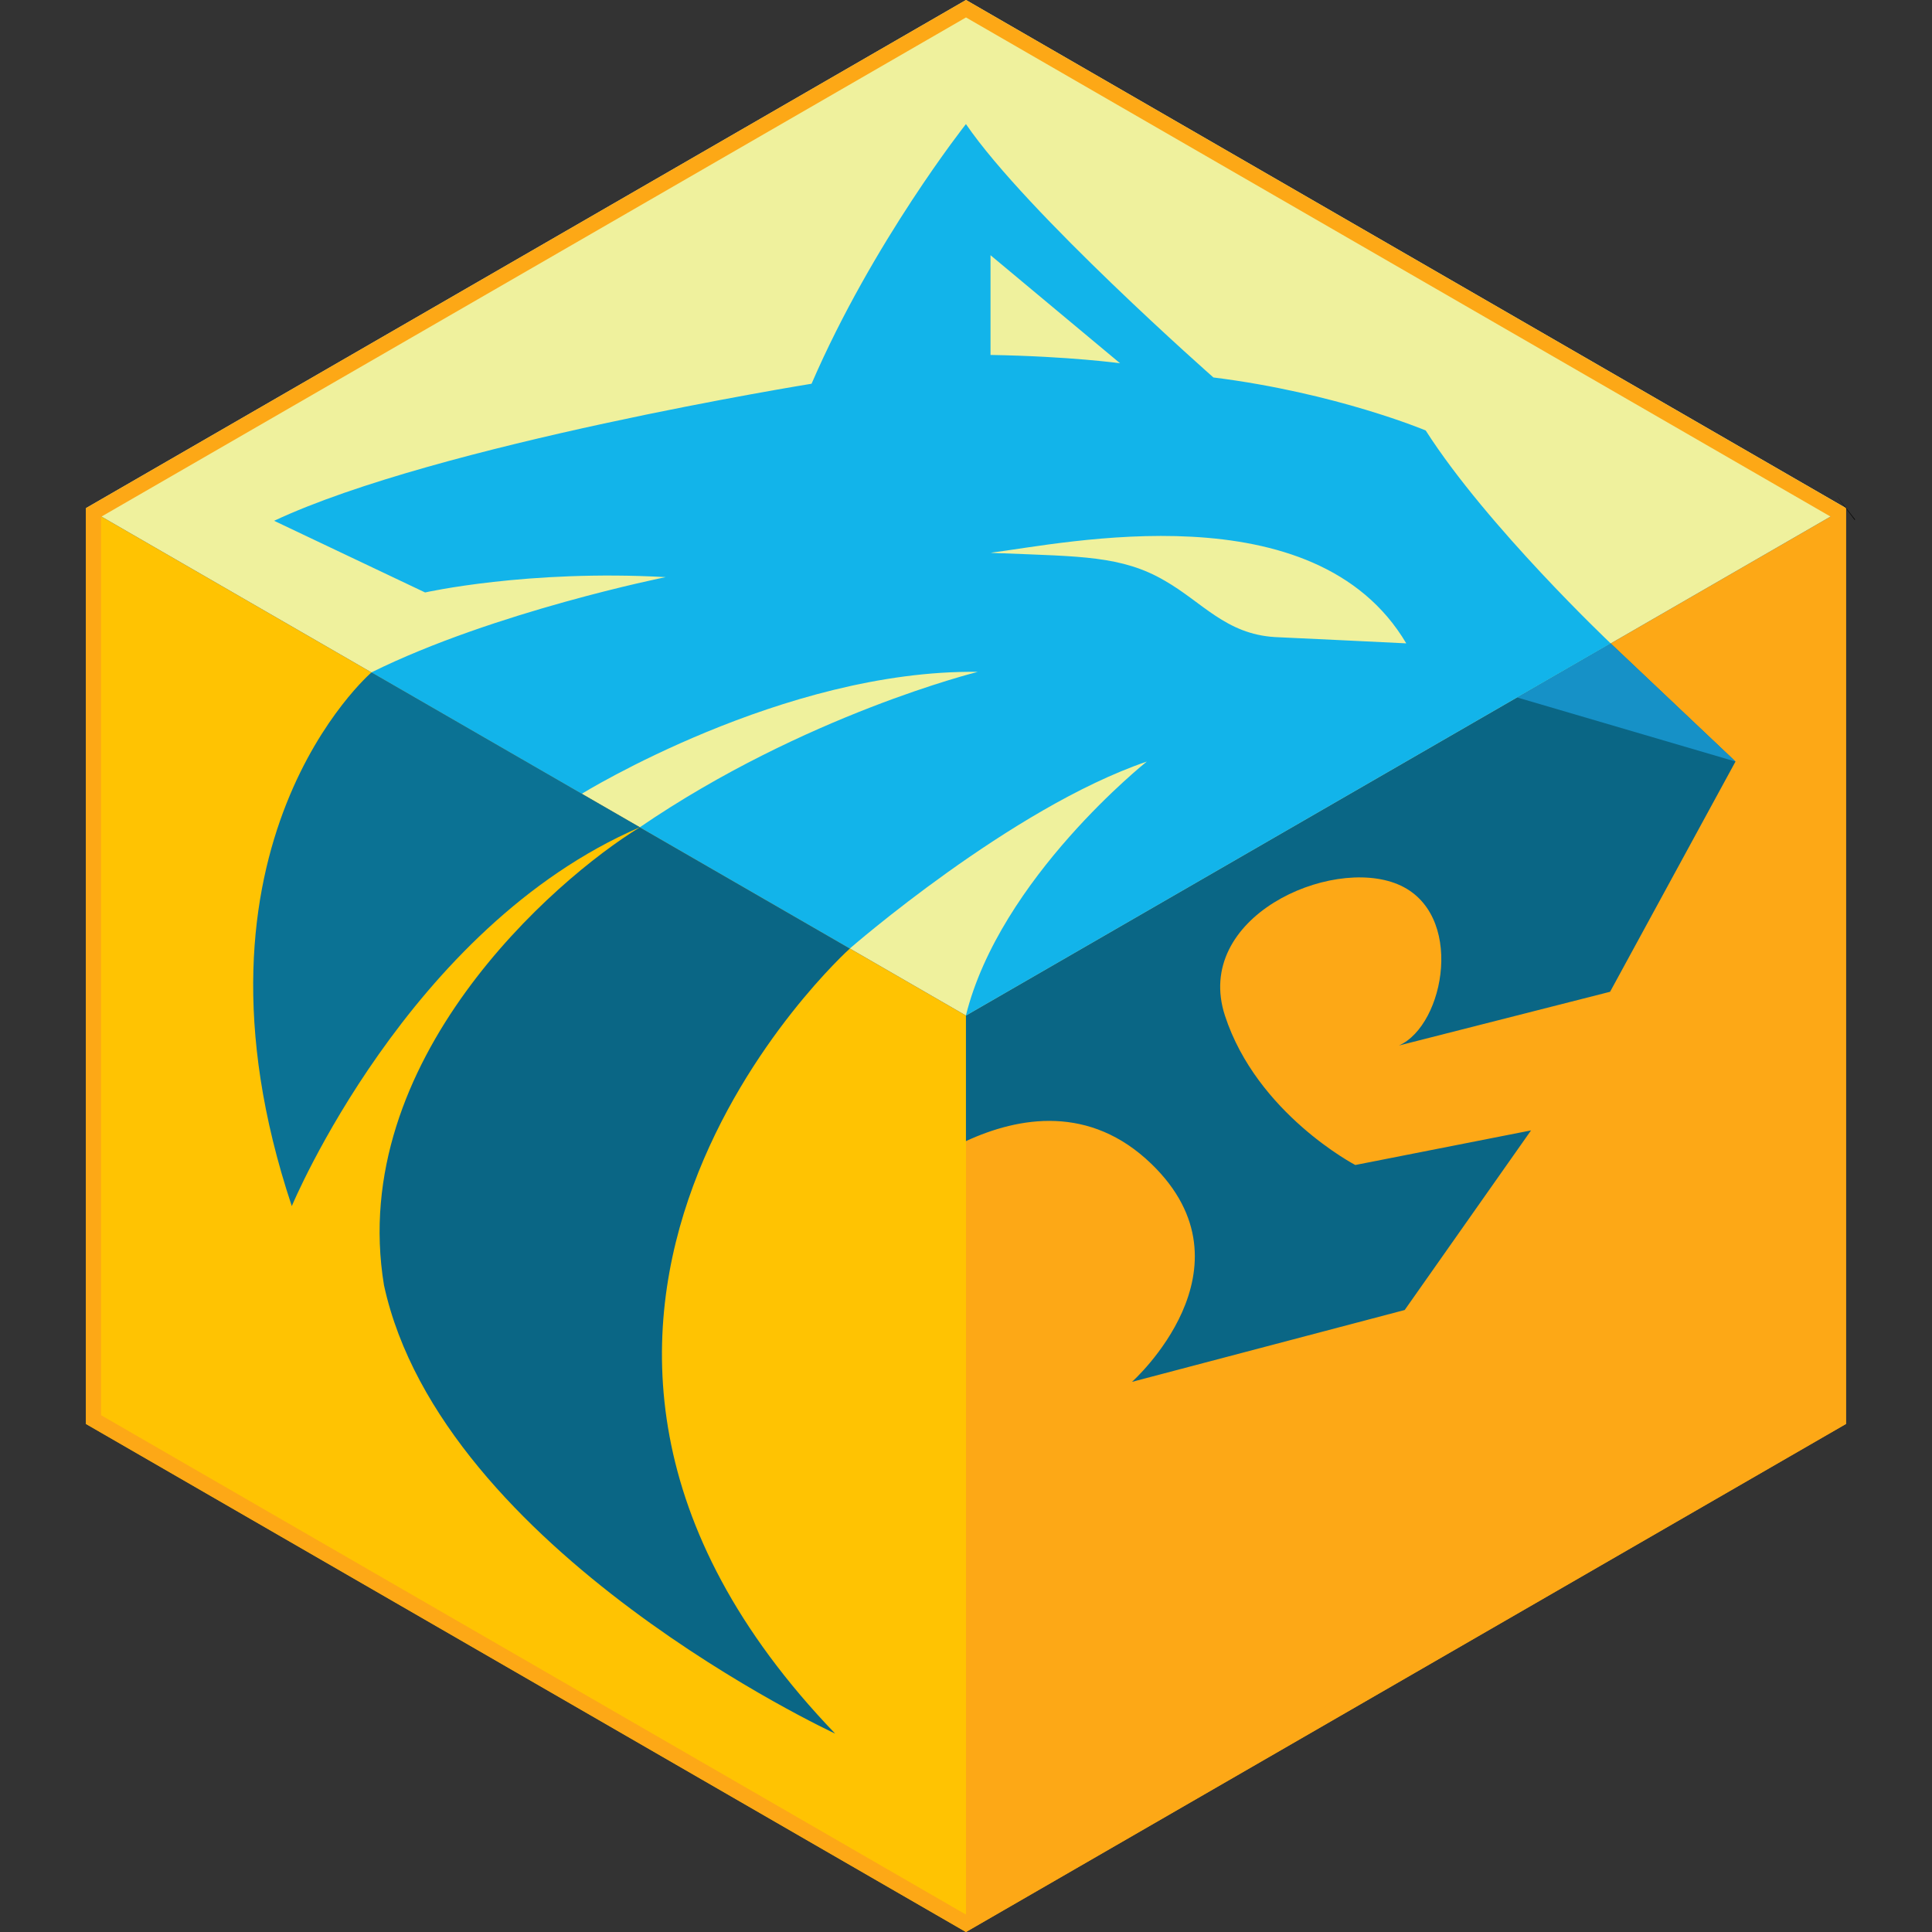<?xml version="1.0" encoding="UTF-8"?><svg id="a" xmlns="http://www.w3.org/2000/svg" width="32" height="32" viewBox="0 0 32 32"><rect x="0" y="0" width="32" height="32" fill="#333333" stroke="none"/><polygon points="30.576 8.415 30.576 23.585 16 32 16 16.821 30.569 8.412 30.576 8.415" fill="#fda816" stroke-width="0"/><polygon points="16 16.821 16 32 1.424 23.585 1.424 8.415 1.431 8.412 16 16.821" fill="#ffc302" stroke-width="0"/><polygon points="30.569 8.412 16 16.821 1.431 8.412 16 0 30.569 8.412" fill="#eff19d" stroke-width="0"/><polygon points="30.719 8.612 30.418 8.211 30.727 8.606 30.719 8.612" fill="#000" stroke-width="0"/><path d="M16,18.9c.88-.406,2.053-.606,3.071.378,1.788,1.729-.322,3.61-.322,3.61l4.517-1.19,2.093-2.975-2.911.573s-1.629-.85-2.159-2.474c-.53-1.625,1.738-2.642,2.861-2.176,1.123.466.784,2.332.021,2.671l3.497-.89,2.077-3.813-2.068-1.957-10.678,6.164v2.079Z" fill="#0a6685" stroke-width="0"/><polygon points="28.747 12.614 26.678 10.657 25.129 11.552 28.747 12.614" fill="#1691c7" stroke-width="0"/><path d="M16,16.821l10.678-6.164s-2.047-1.936-3.064-3.527c0,0-1.481-.623-3.516-.878,0,0-3.091-2.722-4.099-4.197,0,0-1.539,1.946-2.557,4.301,0,0-6.189.998-8.902,2.27l2.501,1.187s1.696-.382,3.985-.254c0,0-2.838.57-4.874,1.578l3.483,2.011s3.34-2.062,6.562-2.02c0,0-2.869.708-5.601,2.575l3.479,2.008s2.673-2.331,4.92-3.097c0,0-2.432,1.931-2.997,4.207ZM16.406,4.227l2.146,1.79s-.826-.115-2.146-.138v-1.653ZM16.601,9.165c-.071-.005-.153-.004-.191-.01,1.22-.153,5.37-1.054,6.882,1.501h-.001c-.596-.031-1.528-.073-2.175-.104-.814-.05-1.202-.579-1.826-.935-.707-.414-1.413-.4-2.689-.453Z" fill="#12b4ea" stroke-width="0"/><path d="M6.153,11.137h0s-3.317,2.849-1.32,8.84c0,0,1.923-4.62,5.765-6.275h0l-4.444-2.565Z" fill="#0b7294" stroke-width="0"/><path d="M14.076,15.711l-3.479-2.008h0c-1.424.872-4.85,3.865-4.237,7.584.958,4.409,7.473,7.427,7.473,7.427-6.594-6.862.243-13.003.243-13.003Z" fill="#0a6685" stroke-width="0"/><path d="M16,.289l14.326,8.271v14.881l-14.326,8.271L1.674,23.44v-14.88L16,.289M16,0L1.431,8.412l-.008.004v15.169l14.576,8.415,14.576-8.415v-15.169l-.008-.004L16,0h0Z" fill="#fda816" stroke-width="0"/></svg>